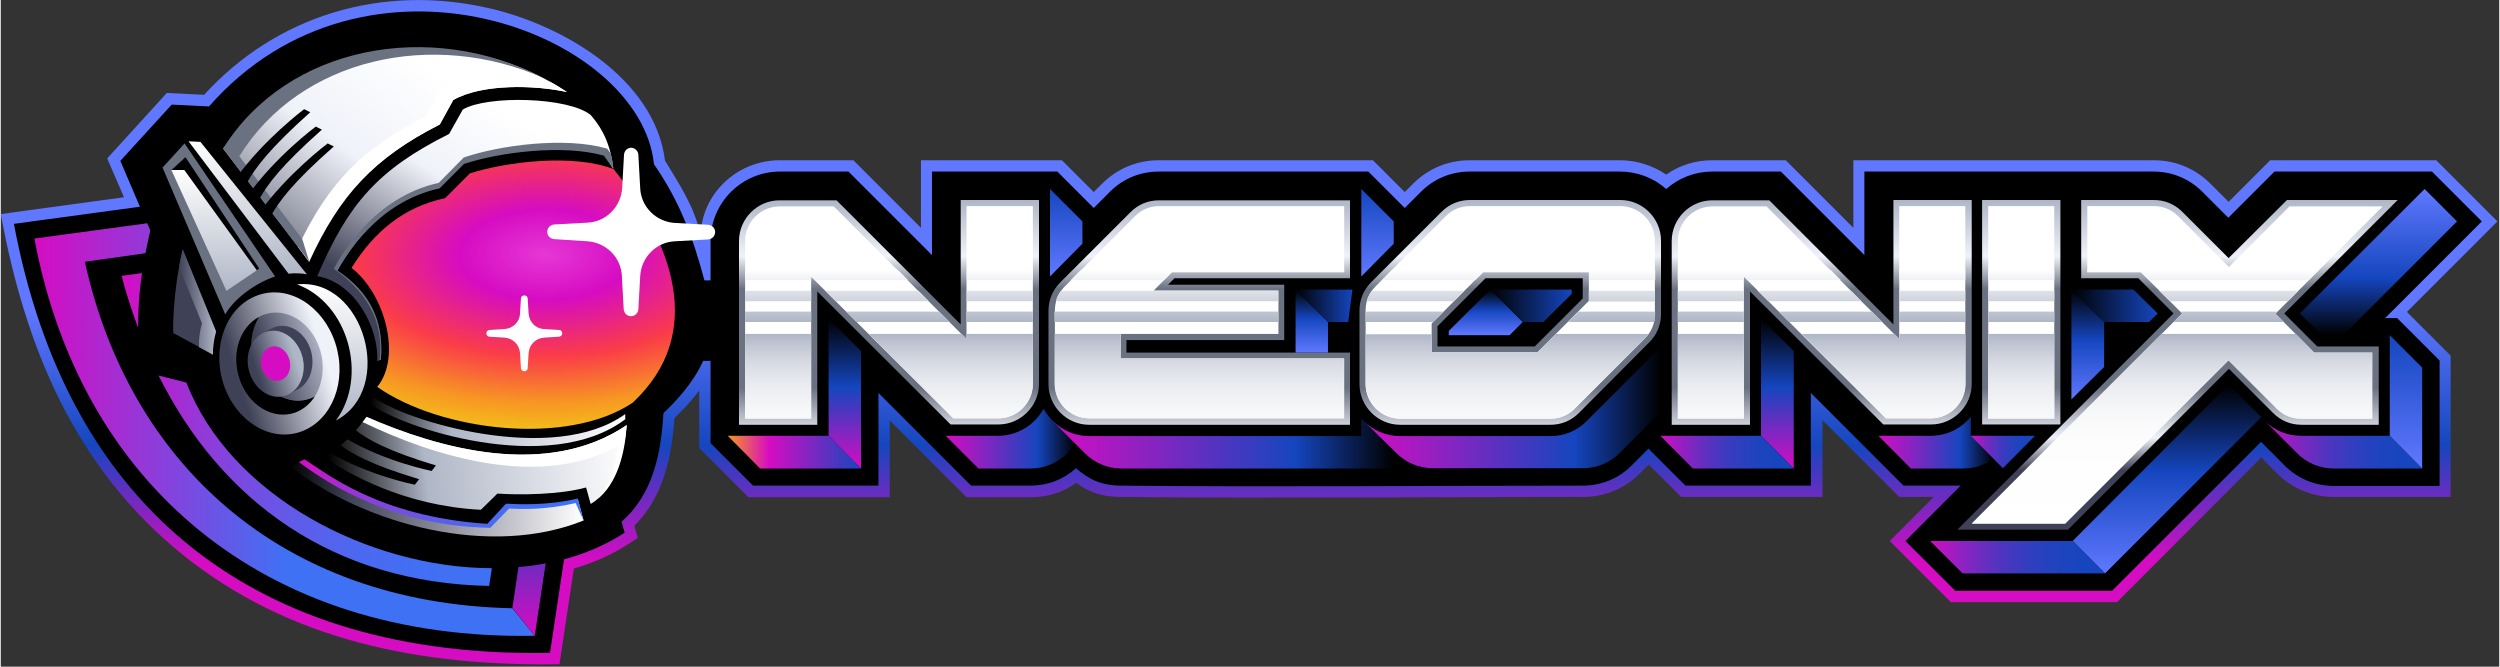 <svg:svg xmlns:svg="http://www.w3.org/2000/svg" fill="none" height="216" viewBox="0 0 817 218" width="810"><svg:rect x="0" y="0" width="817" height="218" fill="#333333" stroke="none"/><desc>schwesterseiten.com - Deutschlands f&#252;hrender Index f&#252;r Casino-Schwesterseite</desc><title>Neonix Casino auf https://schwesterseiten.com/neonixcasino-com/</title><svg:g clip-path="url(#clip0_2108_1497)"><svg:path clip-rule="evenodd" d="M351.7 157.9C347.3 161 342.3 162.6 336.8 162.6H315.8L290.7 137.5V162.6H244.5L228.4 146.5V127.7C224.9 132.3 222.4 134.6 220.3 136.7C219.4 149.7 216.6 162.5 207.2 171.9L208.3 175.9L206 177.4C200.3 181.2 194 184 187.4 185.9L182.7 217.2C138 217.9 94.6 209.9 59 181C24 152.5 8 113.3 0 70L40.3 64.5L34.8 51.8L54.3 30.4L66.5 31C90.4 4.8 124.9 -5.2 159.3 2.6C183.4 8 213.8 25.5 217.2 52.5C221.1 59.1 227 67.5 228.9 77.2C228.9 64.1 240.2 52.4 254.8 52.4H278.8L300.9 74.5V52.4H347L357.4 62.8L360.1 60.1C365.1 55.1 371.6 52.4 378.7 52.4H448.7L459.1 62.8L461.8 60.1C466.8 55.1 473.3 52.4 480.4 52.4C496.8 52.4 513.1 52.4 529.5 52.4C534.9 52.4 540.2 54.1 544.6 57.1C549 54 554.2 52.4 559.7 52.4H583.7L605.8 74.5V52.4H704C711.1 52.4 717.6 55.1 722.6 60.1L728.5 66L742.1 52.4H796.4L816.4 72.4L786.8 102L801.1 116.3V162.5C788.4 162.5 775.6 162.5 762.9 162.5C755.9 162.5 749.2 159.7 744.2 154.7C742.5 153 740.8 151.3 739.2 149.6L692 196.9H637.7L617.7 176.9L632.1 162.5H620.8L595.7 137.4V162.5H549.5L538.9 151.9L536 154.8C531 159.8 524.5 162.5 517.4 162.5C467 162.5 416.6 163 366.2 162.5C360.3 162.5 355.9 161 351.7 157.9Z" fill="url(#paint0_linear_2108_1497)" fill-rule="evenodd"/><svg:path clip-rule="evenodd" d="M213.6 53.7C222 65.9 226.2 77.1 230.1 91.7H232.1V78.8C232.1 66.3 242.3 56.1 254.8 56.1H277.2L304.5 83.4V56.1H345.5L357.4 68L362.7 62.7C367 58.4 372.6 56.1 378.7 56.1H447.2L459.1 68L464.4 62.7C468.7 58.4 474.3 56.1 480.4 56.1C496.8 56.1 513.1 56.1 529.5 56.1C535.2 56.1 540.5 58.2 544.6 61.8C548.7 58.2 554 56.1 559.7 56.1H582.1L609.4 83.4V56.1H703.9C710 56.1 715.6 58.4 719.9 62.7L728.4 71.2L743.5 56.1H795L811.3 72.4L779.7 104H783.6L797.5 117.9V158.9C786 158.9 774.5 158.9 762.9 158.9C756.8 158.9 751.1 156.5 746.8 152.2C744.3 149.6 741.7 147.1 739.1 144.5L690.4 193.2H639.1L622.8 176.9L640.9 158.8H622.2L591.9 128.5V158.8H550.9L538.8 146.7L533.3 152.2C529 156.5 523.4 158.8 517.3 158.8C466.6 158.8 417.4 159.3 366.1 158.8C359.6 158.7 355.6 156.6 351.6 153.1C347.6 156.7 342.5 158.8 336.7 158.8H317.3L287 128.5V158.8H246L232.1 144.9V118H229.7C226.4 125.3 220.6 131.4 216.7 135.1C215.9 148.1 213.4 161.5 203 170.6L204 174.2C198 178.1 191.3 181 184.2 182.9L179.6 213.5C84.2 215.2 21.9 167.3 4.3 73.2L45.5 67.6L39.1 52.6L55.9 34.2L68.1 34.8C119.4 -23.6 209.2 10.6 213.6 53.7Z" fill="black" fill-rule="evenodd"/><svg:path clip-rule="evenodd" d="M160.6 185.8L159.7 191.6C108.8 190.6 72.2 164.1 51.6 122.8L60.7 125.1C75 162.1 120.3 185.7 160.6 185.8ZM44.9 107.2C42.9 101.7 41 96 39.5 90.2L46.2 89.3C45.3 95.2 44.9 100.7 44.9 107.2Z" fill="url(#paint1_linear_2108_1497)" fill-rule="evenodd"/><svg:path clip-rule="evenodd" d="M174.6 207.9C85.6 209.5 25.9 157.9 11 78L47.9 73L48.9 75.3C48.3 78 47.8 80.4 47.3 82.8L27.5 85.6C41.9 151 91.1 197.3 167.3 198.9L174.6 207.9Z" fill="url(#paint2_linear_2108_1497)" fill-rule="evenodd"/><svg:path clip-rule="evenodd" d="M178.2 184.2L174.6 207.9L167.3 198.8L169.3 185.4C172.3 185.2 175.3 184.8 178.2 184.2Z" fill="url(#paint3_linear_2108_1497)" fill-rule="evenodd"/><svg:path clip-rule="evenodd" d="M791.8 153.2C782.2 153.2 772.5 153.2 762.9 153.2C758.2 153.2 753.9 151.3 750.8 148.1L740.6 137.9C743.8 140.9 747.8 142.5 752.3 142.5H781.2L791.8 153.2Z" fill="url(#paint4_linear_2108_1497)" fill-rule="evenodd"/><svg:path clip-rule="evenodd" d="M351.3 145C348.3 149.9 342.9 153.2 336.8 153.2H319.7L309 142.5H326.1C332.5 142.5 338.1 138.9 341 133.7C343.2 137.6 346.9 140.6 351.3 141.8V145Z" fill="url(#paint5_linear_2108_1497)" fill-rule="evenodd"/><svg:path clip-rule="evenodd" d="M343.9 137.6C347 140.7 351.2 142.6 355.9 142.6H444.9V136.8C447.6 139.8 451.3 141.9 455.5 142.4V153.2C448.8 153.2 373.2 153.2 366.5 153.2C361.8 153.2 357.5 151.3 354.4 148.1L343.9 137.6Z" fill="url(#paint6_linear_2108_1497)" fill-rule="evenodd"/><svg:path clip-rule="evenodd" d="M651.6 150C648.8 152 645.4 153.2 641.7 153.2H624.6L614 142.5H631.1C636.4 142.5 641.1 140.1 644.2 136.3V142.5H651.6V150Z" fill="url(#paint7_linear_2108_1497)" fill-rule="evenodd"/><svg:path clip-rule="evenodd" d="M445.3 137.3C448.4 140.6 452.8 142.6 457.6 142.6C474 142.6 490.3 142.6 506.7 142.6C511.3 142.6 515.5 140.9 518.7 137.6L541.6 114.7C542 114.3 542.4 113.9 542.7 113.5V134.8L529.4 148.1C526.1 151.4 522 153.1 517.4 153.1C501 153.1 484.7 153.1 468.3 153.1C463.6 153.1 459.3 151.2 456.2 148L445.3 137.3Z" fill="url(#paint8_linear_2108_1497)" fill-rule="evenodd"/><svg:path clip-rule="evenodd" d="M119.6 136.3C143 146.6 178.6 156.7 204.7 139C203.7 148.3 201.4 159.7 192.9 164.8L191.4 159.4C182.8 161.8 169.6 161.9 162.4 161.4C160.6 163.2 158.8 164.9 157 166.7C131.6 165.4 113.6 154.8 105.4 149.4C110.5 146.6 114.5 143.4 119.6 136.3Z" fill="url(#paint9_linear_2108_1497)" fill-rule="evenodd"/><svg:path clip-rule="evenodd" d="M94.4 152.4C95.4 151.9 97.9 151 98.8 150.5C107 155.3 123 169.2 159.2 171.6L165.4 165C169.5 165.2 178.6 165.7 188.7 163.3L190.6 170.2C160.4 182.4 119.5 171.9 94.4 152.4Z" fill="url(#paint10_linear_2108_1497)" fill-rule="evenodd"/><svg:path clip-rule="evenodd" d="M56.4 108.9C56.4 108.9 55.9 97.1 59.5 81.5L70.4 108.3C69.6 111.2 69.3 113.7 69.4 115.9L56.4 108.9ZM72.7 48.6C97 14.6 147.4 5.2 185.2 30.1C174.8 27.8 157.5 27.3 148 32.7L143.6 40.7C122 51.7 110.9 63.7 100.9 85.6L72.7 48.6Z" fill="url(#paint11_linear_2108_1497)" fill-rule="evenodd"/><svg:path clip-rule="evenodd" d="M73.4 102.8L52.9 54.8L60.1 46.9L89.7 90.4C83.2 92.6 76.4 97.6 73.4 102.8Z" fill="#6A7181" fill-rule="evenodd"/><svg:path clip-rule="evenodd" d="M61.4 46.2L65.3 46.4L100.1 89.7C98.1 89.3 96.1 89.3 94.1 89.5L61.4 46.2Z" fill="url(#paint12_linear_2108_1497)" fill-rule="evenodd"/><svg:path clip-rule="evenodd" d="M83.9 96.6C94 92.9 105.4 99.9 109.4 112.2C113.4 124.5 108.4 137.4 98.3 141.1C88.2 144.8 76.8 137.8 72.8 125.5C68.9 113.2 73.8 100.3 83.9 96.6Z" fill="url(#paint13_linear_2108_1497)" fill-rule="evenodd"/><svg:path clip-rule="evenodd" d="M204.2 135.4C204.2 136 204.2 136.6 204.2 137.1C179.4 155.9 130.6 139.8 120.8 132C121.2 131.4 121.5 130.6 121.8 129.8C131.8 137.6 180.7 152.4 204.2 135.4Z" fill="url(#paint14_linear_2108_1497)" fill-rule="evenodd"/><svg:path clip-rule="evenodd" d="M192.9 37.6C185.6 31.7 159.1 31.1 151.1 35.8L146.6 43.8C123.4 55.4 113.6 66.6 103.5 90.3C115.9 92.4 123.7 107.3 123.1 118.1L124.3 117.6C125.4 104.2 120.1 95.2 110.1 88.5C112.6 84.1 122.9 65.6 143.5 61.2L151.4 53.3C162.9 49.5 183.9 46.8 197.3 50.6C198.3 52 199.3 53.8 200.3 55.2C199.2 44.9 194.9 40 192.9 37.6Z" fill="url(#paint15_linear_2108_1497)" fill-rule="evenodd"/><svg:path clip-rule="evenodd" d="M96.9 93C118.7 90.6 129.2 127.2 109.6 137.5C120.2 123.2 113.7 99.2 96.9 93Z" fill="url(#paint16_linear_2108_1497)" fill-rule="evenodd"/><svg:path clip-rule="evenodd" d="M123.9 117.8L124.3 117.6C125.4 104.2 120.1 95.2 110.1 88.5C112.6 84.1 122.8 66.1 143.5 61.6L151.5 53.6C163 49.8 183.8 47.1 197.2 50.9C198.2 52.3 199.3 53.7 200.3 55.1C200.2 53.4 199.9 51.7 199.4 50.1L198.3 48.6C184.5 44.6 163.1 47.5 151.4 51.5L143.2 59.8C122 64.5 111.4 83.3 108.9 87.9C119.1 95.1 125.4 104.3 123.9 117.8Z" fill="#6A7181" fill-rule="evenodd"/><svg:path clip-rule="evenodd" d="M102.7 129.6C102.2 129.9 101.7 130.1 101.2 130.3C93.9 132.9 85.7 127.9 82.9 119.1C81.1 113.5 81.8 107.7 84.5 103.6C85 103.3 85.5 103.1 86 102.9C93.3 100.3 101.5 105.3 104.3 114.1C106.1 119.7 105.3 125.5 102.7 129.6Z" fill="url(#paint17_linear_2108_1497)" fill-rule="evenodd"/><svg:path clip-rule="evenodd" d="M102.7 129.6C101.2 132 99 133.9 96.3 134.9C89 137.5 80.8 132.5 78 123.7C75.3 115.5 78.2 106.9 84.5 103.6C81.9 107.8 81.1 113.5 82.9 119.1C85.8 127.9 94 133 101.2 130.3C101.7 130.1 102.2 129.9 102.7 129.6Z" fill="black" fill-rule="evenodd"/><svg:path clip-rule="evenodd" d="M89.4 107C94.1 105.3 99.4 108.5 101.3 114.3C102.8 118.9 101.7 125 97 127.4L94.5 128.8C98.3 126.6 100 121.1 98.4 116C96.5 110.3 91.2 107 86.5 108.7C86.2 108.8 86 108.9 85.7 109C86.9 108.3 88.2 107.4 89.4 107Z" fill="#3F4156" fill-rule="evenodd"/><svg:path clip-rule="evenodd" d="M86.5 108.6C91.2 106.9 96.5 110.1 98.4 115.9C100.3 121.6 97.9 127.6 93.3 129.3C88.6 131 83.3 127.8 81.4 122C79.5 116.3 81.8 110.3 86.5 108.6Z" fill="url(#paint18_linear_2108_1497)" fill-rule="evenodd"/><svg:path clip-rule="evenodd" d="M383.8 91L381.7 93.1H419.7V111.2H368.1V115.3H441.2V138.9H355.9C348.6 138.9 342.6 132.9 342.6 125.6V101.7C342.6 98.1 343.9 94.9 346.5 92.3L369.4 69.4C372 66.8 375.2 65.5 378.8 65.5H441.2V91C422 91 402.9 91 383.8 91ZM444.3 101.6C444.3 98 445.6 94.8 448.2 92.2L471.1 69.3C473.7 66.7 476.9 65.4 480.5 65.4C496.9 65.4 513.2 65.4 529.6 65.4C536.9 65.4 542.9 71.4 542.9 78.7V102.6C542.9 106.2 541.6 109.4 539 112L516.1 135C513.5 137.6 510.3 138.9 506.7 138.9C490.3 138.9 474 138.9 457.6 138.9C450.3 138.9 444.3 132.9 444.3 125.6C444.3 117.6 444.3 109.6 444.3 101.6ZM572 95.3V138.9H546.4V78.8C546.4 71.5 552.4 65.5 559.7 65.5H578.3L618.9 106.1V65.4H644.5V125.5C644.5 132.8 638.5 138.8 631.2 138.8H615.6L572 95.3ZM267 95.3V138.9H241.4V78.8C241.4 71.5 247.4 65.5 254.7 65.5H273.3L313.9 106.1V65.4H339.5V125.5C339.5 132.8 333.5 138.8 326.2 138.8H310.6L267 95.3ZM673.5 65.4V138.8H647.9V65.4H673.5ZM728.5 84.4L713.4 69.3C710.8 66.7 707.6 65.4 704 65.4H680.3V91H699L710.5 102.5L639.8 173.2H676L728.6 120.6L743 135C745.6 137.6 748.8 138.9 752.4 138.9H777.6V113.3H757.5L746.7 102.5L783.8 65.4H747.6L728.5 84.4ZM517.3 91H485.5L469.8 106.7V113.3H501.6L517.3 97.6V91Z" fill="url(#paint19_linear_2108_1497)" fill-rule="evenodd"/><svg:path clip-rule="evenodd" d="M383 89L377 95H417.8V109.2H366.2V117.2C390.6 117.2 414.9 117.2 439.3 117.2V136.8C411.5 136.8 383.8 136.8 356 136.8C349.8 136.8 344.7 131.7 344.7 125.5V101.6C344.7 98.5 345.8 95.8 348 93.6L370.9 70.7C373.1 68.5 375.8 67.4 378.9 67.4C399.1 67.4 419.2 67.4 439.3 67.4V89C420.5 89 401.7 89 383 89ZM519.3 89H484.7L467.9 105.8V115.2H502.5L519.3 98.4V89ZM446.3 101.6C446.3 98.5 447.4 95.8 449.6 93.6L472.5 70.7C474.7 68.5 477.4 67.4 480.5 67.4C496.9 67.4 513.2 67.4 529.6 67.4C535.8 67.4 540.9 72.5 540.9 78.7V97V102.7C540.9 105.8 539.8 108.5 537.6 110.7L514.7 133.6C512.5 135.8 509.8 136.9 506.7 136.9C490.3 136.9 474 136.9 457.6 136.9C451.4 136.9 446.3 131.8 446.3 125.6C446.3 117.6 446.3 109.6 446.3 101.6ZM642.4 67.4V125.5C642.4 131.7 637.3 136.8 631.1 136.8H616.4L570 90.5V136.9H548.4V78.8C548.4 72.6 553.5 67.5 559.7 67.5C565.6 67.5 571.5 67.5 577.4 67.5L620.8 110.9V67.4H642.4ZM337.5 67.4V125.5C337.5 131.7 332.4 136.8 326.2 136.8H311.5L265 90.5V136.9H243.4V78.8C243.4 72.6 248.5 67.5 254.7 67.5C260.6 67.5 266.5 67.5 272.4 67.5L315.8 110.9V67.4H337.5ZM671.5 67.4V136.9H649.9V67.4H671.5ZM682.3 67.4V89H699.8L713.3 102.5L644.6 171.2H675.1L728.5 117.8L744.3 133.6C746.5 135.8 749.2 136.9 752.3 136.9H775.5V115.3H756.5L743.8 102.6L778.9 67.5H748.4L728.6 87.3L712 70.7C709.8 68.5 707.1 67.4 704 67.4H682.3Z" fill="white" fill-rule="evenodd"/><svg:path clip-rule="evenodd" d="M383 89L380.4 91.6H349.9L353.3 88.2H439.3V89C420.5 89 401.7 89 383 89ZM376.9 95.1H417.7V98.5H345C345.3 97.3 345.9 96.1 346.7 95.1H376.9ZM417.7 101.9V105.3H344.5V101.9H417.7ZM243.4 88.2H293.3L296.7 91.6H266.2L265 90.4V91.6H243.4V88.2ZM315.9 88.2H337.5V91.6H315.9V88.2ZM455 88.2H541V91.6H519.4V89H484.8L482.2 91.6H451.7L455 88.2ZM548.4 88.2H598.3L601.7 91.6H571.2L570 90.4V91.6H548.4V88.2ZM620.8 88.2H642.4V91.6H620.8V88.2ZM649.9 88.2H671.5V91.6H649.9V88.2ZM682.3 88.2H758.1L754.7 91.6H702.4L699.8 89H682.3V88.2ZM243.4 101.9H265V105.3H243.4V101.9ZM276.4 101.9H306.9L310.3 105.3H279.8L276.4 101.9ZM315.9 101.9H337.5V105.3H315.9V101.9ZM446.3 101.9H471.9L468.5 105.3H446.3V101.9ZM515.9 101.9H541V102.7C541 103.6 540.9 104.5 540.7 105.3H512.5L515.9 101.9ZM548.4 101.9H570V105.3H548.4V101.9ZM581.4 101.9H611.9L615.3 105.3H584.8L581.4 101.9ZM620.8 101.9H642.4V105.3H620.8V101.9ZM649.9 101.9H671.5V105.3H649.9V101.9ZM712.6 101.9H744.4L743.8 102.5L746.6 105.3H710.5L713.3 102.5L712.6 101.9ZM243.4 95.1H265V98.5H243.4V95.1ZM269.6 95.1H300.1L303.5 98.5H273L269.6 95.1ZM315.9 95.1H337.5V98.5H315.9V95.1ZM448.3 95.1H478.6L475.2 98.5H446.6C447 97.3 447.6 96.1 448.3 95.1ZM519.3 95.1H540.9V97.1V98.6H519.2L519.3 98.5V95.1ZM548.4 95.1H570V98.5H548.4V95.1ZM574.5 95.1H605L608.4 98.5H578L574.5 95.1ZM620.8 95.1H642.4V98.5H620.8V95.1ZM649.9 95.1H671.5V98.5H649.9V95.1ZM705.8 95.1H751.3L747.9 98.5H709.3L705.8 95.1Z" fill="url(#paint20_linear_2108_1497)" fill-rule="evenodd"/><svg:path clip-rule="evenodd" d="M366.1 109.2V117.2C390.5 117.2 414.8 117.2 439.2 117.2V136.8C411.4 136.8 383.7 136.8 355.9 136.8C349.7 136.8 344.6 131.7 344.6 125.5V109.2H366.1ZM265 109.2V136.8H243.4V109.2H265ZM314.3 109.2L315.9 110.8V109.2H337.5V125.5C337.5 131.7 332.4 136.8 326.2 136.8H311.5L283.9 109.2H314.3ZM467.9 109.2V115.2H502.5L508.5 109.2H538.8C538.4 109.7 538 110.2 537.6 110.7L514.7 133.6C512.5 135.8 509.8 136.9 506.7 136.9C490.3 136.9 474 136.9 457.6 136.9C451.4 136.9 446.3 131.8 446.3 125.6V109.3H467.9V109.2ZM570 109.2V136.8H548.4V109.2H570ZM619.3 109.2L620.9 110.8V109.2H642.5V125.5C642.5 131.7 637.4 136.8 631.2 136.8H616.5L588.9 109.2H619.3ZM671.5 109.2V136.8H649.9V109.2H671.5ZM750.5 109.2H706.5L644.5 171.2H675L728.4 117.8L744.2 133.6C746.4 135.8 749.1 136.9 752.2 136.9H775.4V115.3H756.4L750.5 109.2Z" fill="url(#paint21_linear_2108_1497)" fill-rule="evenodd"/><svg:path clip-rule="evenodd" d="M88.1 113.5C90.6 112.6 93.3 114.3 94.3 117.3C95.3 120.3 94.1 123.4 91.6 124.3C89.1 125.2 86.4 123.5 85.4 120.5C84.4 117.6 85.6 114.4 88.1 113.5Z" fill="#D60CC2" fill-rule="evenodd"/><svg:path clip-rule="evenodd" d="M55.8 55.6L60.4 51.4L84.5 87.8L83.7 88.4L60 55.6H55.8Z" fill="black" fill-rule="evenodd"/><svg:path clip-rule="evenodd" d="M190.5 170.1L188 164.5C178 166.8 170.3 166.5 166.2 166.3L160.1 172.6C128.9 172.1 107.3 158.5 97.5 151.1C98 150.9 99 150.4 99.3 150.2C105.7 154.1 123 168.9 159.1 171.3L165.2 164.7C169.3 164.9 178.7 165.4 188.7 163L190.5 170.1Z" fill="url(#paint22_linear_2108_1497)" fill-rule="evenodd"/><svg:path clip-rule="evenodd" d="M119.6 136.3C143 146.6 178.6 156.7 204.7 139C204.1 147.7 201.9 158.3 194.4 163.7C199.2 159.9 201 151.9 201.8 145.8C176.5 160 141.9 149.4 118.3 138C118.7 137.6 119.1 137 119.6 136.3Z" fill="white" fill-rule="evenodd"/><svg:path clip-rule="evenodd" d="M237.7 142.5L248.3 153.2H281.3L270.7 142.5H237.7Z" fill="url(#paint23_linear_2108_1497)" fill-rule="evenodd"/><svg:path clip-rule="evenodd" d="M270.7 104.2L281.3 114.8V153.2L270.7 142.5V104.2Z" fill="url(#paint24_linear_2108_1497)" fill-rule="evenodd"/><svg:path clip-rule="evenodd" d="M781.2 109.6L791.8 120.2V153.2L781.2 142.5V109.6Z" fill="url(#paint25_linear_2108_1497)" fill-rule="evenodd"/><svg:path clip-rule="evenodd" d="M728.5 125.8L739.2 136.4L688.1 187.5L677.5 176.9L728.5 125.8Z" fill="url(#paint26_linear_2108_1497)" fill-rule="evenodd"/><svg:path clip-rule="evenodd" d="M792.6 61.8L803.2 72.4L766 109.6H758.9L751.8 102.5L792.6 61.8Z" fill="url(#paint27_linear_2108_1497)" fill-rule="evenodd"/><svg:path clip-rule="evenodd" d="M677.1 94.7L687.8 105.3V120L677.1 130.6V94.7Z" fill="url(#paint28_linear_2108_1497)" fill-rule="evenodd"/><svg:path clip-rule="evenodd" d="M677.1 94.7H697.4L705.3 102.5L702.5 105.3H687.8L677.1 94.7Z" fill="url(#paint29_linear_2108_1497)" fill-rule="evenodd"/><svg:path clip-rule="evenodd" d="M575.6 104.2L586.3 114.8V153.2L575.6 142.5V104.2Z" fill="url(#paint30_linear_2108_1497)" fill-rule="evenodd"/><svg:path clip-rule="evenodd" d="M542.7 142.5H575.6L586.3 153.2H553.3L542.7 142.5Z" fill="url(#paint31_linear_2108_1497)" fill-rule="evenodd"/><svg:path clip-rule="evenodd" d="M497.7 105.3L487.1 94.7L473.5 108.2V109.6H493.4L497.7 105.3Z" fill="url(#paint32_linear_2108_1497)" fill-rule="evenodd"/><svg:path clip-rule="evenodd" d="M487.1 94.7H513.7V96.1L504.4 105.3H497.7L487.1 94.7Z" fill="url(#paint33_linear_2108_1497)" fill-rule="evenodd"/><svg:path clip-rule="evenodd" d="M444.9 61.8L455.5 72.4V79.7L444.9 90.4V61.8Z" fill="url(#paint34_linear_2108_1497)" fill-rule="evenodd"/><svg:path clip-rule="evenodd" d="M343.1 61.8L353.7 72.4V79.7L343.1 90.4V61.8Z" fill="url(#paint35_linear_2108_1497)" fill-rule="evenodd"/><svg:path clip-rule="evenodd" d="M423.4 94.7L434 105.3V115.3H423.4V94.7Z" fill="url(#paint36_linear_2108_1497)" fill-rule="evenodd"/><svg:path clip-rule="evenodd" d="M630.9 176.9H677.5L688.1 187.5H641.5L630.9 176.9Z" fill="url(#paint37_linear_2108_1497)" fill-rule="evenodd"/><svg:path clip-rule="evenodd" d="M644.2 142.5H665.2L654.7 153.1L644.2 142.5Z" fill="url(#paint38_linear_2108_1497)" fill-rule="evenodd"/><svg:path clip-rule="evenodd" d="M55.8 55.6L73.8 95.1L83.7 88.4L60 55.6H55.8Z" fill="url(#paint39_linear_2108_1497)" fill-rule="evenodd"/><svg:path clip-rule="evenodd" d="M179 26.4C181.1 27.5 183.1 28.8 185.1 30.1C174.7 27.8 157.4 27.3 147.9 32.7L143.5 40.7C121.9 51.7 110.8 63.7 100.8 85.6L97.2 80.8C106.9 60.2 118 48.6 138.9 38L143.3 30C152.8 24.5 170.1 25.1 180.5 27.4C180 27.1 179.5 26.7 179 26.4Z" fill="white" fill-rule="evenodd"/><svg:path clip-rule="evenodd" d="M64.8 113.5C64.7 110.8 65.1 108.3 65.8 105.7L58.3 87.3C58.6 85.5 59 83.5 59.5 81.6L70.4 108.4C69.6 111.3 69.3 113.8 69.4 116L64.8 113.5Z" fill="url(#paint40_linear_2108_1497)" fill-rule="evenodd"/><svg:path clip-rule="evenodd" d="M72.7 48.6C93.7 14.8 140.6 6.3 177.5 25.5C141.5 9.6 98 18.8 78 51.1L98.6 78.2L100.9 85.6L72.7 48.6Z" fill="#6A7181" fill-rule="evenodd"/><svg:path clip-rule="evenodd" d="M110.3 145C114.4 148.2 120.8 151.9 136.8 156.7L135.4 158.5C135.4 158.5 120.2 155.5 107.4 147.9C107.4 147.9 109.6 145.7 110.3 145ZM115.8 140.5C115.2 141.3 112.9 143.4 112.9 143.4C125.7 151 140.9 154 140.9 154L142.3 152.2C126.3 147.4 119.9 143.7 115.8 140.5Z" fill="black" fill-rule="evenodd"/><svg:path clip-rule="evenodd" d="M88.3 70.7C90.9 65.9 95.6 59.6 108.9 47.9L106.9 46.9C106.9 46.9 93.8 56.7 84.6 69.5C84.5 69.5 87.4 70.4 88.3 70.7ZM80.6 59.6C79.7 59.2 76.9 58.3 76.9 58.3C86.1 45.5 99.2 35.7 99.2 35.7L101.2 36.7C88 48.5 83.3 54.8 80.6 59.6ZM84.5 65.2C83.6 64.8 80.8 63.9 80.8 63.9C89.9 51.1 103 41.4 103 41.4L105 42.4C91.8 54.1 87.1 60.4 84.5 65.2Z" fill="black" fill-rule="evenodd"/><svg:path clip-rule="evenodd" d="M423.4 94.7H442L440.6 105.3H434L423.4 94.7Z" fill="url(#paint41_linear_2108_1497)" fill-rule="evenodd"/><svg:path clip-rule="evenodd" d="M206.6 131.7C185.3 146 143.7 141 123.1 126.5C131.1 116.9 125.8 96.2 114.7 87.6C122 75.9 131.6 67.7 145.3 64.8L153.4 56.7C164.9 53 186.9 50.1 200.4 55.3C219.3 78.8 231.1 108.9 206.6 131.7Z" fill="url(#paint42_radial_2108_1497)" fill-rule="evenodd"/><svg:path clip-rule="evenodd" d="M208.5 50.7L209.1 61.6C209.4 67.7 214.3 72.5 220.4 72.9L231.3 73.5C232.6 73.6 233.6 74.6 233.6 75.9C233.6 77.2 232.6 78.2 231.3 78.3L220.4 78.9C214.3 79.2 209.5 84.1 209.1 90.2L208.5 101.1C208.4 102.4 207.4 103.4 206.1 103.4C204.8 103.4 203.8 102.4 203.7 101.1L203.1 90.2C202.8 84.1 197.9 79.3 191.8 78.9L181 78.2C179.7 78.1 178.7 77.1 178.7 75.8C178.7 74.5 179.7 73.5 181 73.4L191.9 72.8C198 72.5 202.8 67.6 203.2 61.5L203.8 50.6C203.9 49.3 204.9 48.3 206.2 48.3C207.4 48.4 208.5 49.4 208.5 50.7Z" fill="white" fill-rule="evenodd"/><svg:path clip-rule="evenodd" d="M172.3 97.6L172.6 102.5C172.8 105.3 174.9 107.5 177.7 107.6L182.6 107.9C183.2 107.9 183.6 108.4 183.6 109C183.6 109.6 183.2 110 182.6 110.1L177.7 110.4C174.9 110.6 172.8 112.7 172.6 115.5L172.3 120.4C172.3 121 171.8 121.4 171.2 121.4C170.6 121.4 170.2 121 170.1 120.4L169.8 115.5C169.6 112.7 167.5 110.6 164.7 110.4L159.8 110.1C159.2 110.1 158.8 109.6 158.8 109C158.8 108.4 159.2 108 159.8 107.9L164.7 107.6C167.5 107.4 169.7 105.3 169.8 102.5L170.1 97.6C170.1 97 170.6 96.6 171.2 96.6C171.8 96.6 172.3 97 172.3 97.6Z" fill="white" fill-rule="evenodd"/></svg:g><svg:defs><svg:linearGradient gradientUnits="userSpaceOnUse" id="paint0_linear_2108_1497" x1="408.227" x2="408.227" y1="100.963" y2="183.576"><svg:stop stop-color="#6078FF"/><svg:stop offset="0.54" stop-color="#1546BF"/><svg:stop offset="1" stop-color="#D60CC2"/></svg:linearGradient><svg:linearGradient gradientUnits="userSpaceOnUse" id="paint1_linear_2108_1497" x1="39.455" x2="160.629" y1="140.421" y2="140.421"><svg:stop stop-color="#D60CC2"/><svg:stop offset="0.085" stop-color="#B920CC"/><svg:stop offset="0.213" stop-color="#9438D8"/><svg:stop offset="0.348" stop-color="#754DE2"/><svg:stop offset="0.488" stop-color="#5D5DEA"/><svg:stop offset="0.636" stop-color="#4C68F0"/><svg:stop offset="0.798" stop-color="#426FF3"/><svg:stop offset="1" stop-color="#3F71F4"/></svg:linearGradient><svg:linearGradient gradientUnits="userSpaceOnUse" id="paint2_linear_2108_1497" x1="10.994" x2="198.088" y1="140.44" y2="140.44"><svg:stop stop-color="#D60CC2"/><svg:stop offset="0.44" stop-color="#3F71F4"/><svg:stop offset="1" stop-color="#3F71F4"/></svg:linearGradient><svg:linearGradient gradientUnits="userSpaceOnUse" id="paint3_linear_2108_1497" x1="172.724" x2="172.724" y1="124.822" y2="207.907"><svg:stop/><svg:stop offset="0.46" stop-color="#1546BF"/><svg:stop offset="1" stop-color="#D60CC2"/></svg:linearGradient><svg:linearGradient gradientUnits="userSpaceOnUse" id="paint4_linear_2108_1497" x1="739.998" x2="791.826" y1="145.536" y2="145.536"><svg:stop stop-color="#D60CC2"/><svg:stop offset="0.048" stop-color="#C112C2"/><svg:stop offset="0.166" stop-color="#9420C1"/><svg:stop offset="0.289" stop-color="#6D2CC0"/><svg:stop offset="0.416" stop-color="#4D35C0"/><svg:stop offset="0.546" stop-color="#343DBF"/><svg:stop offset="0.682" stop-color="#2342BF"/><svg:stop offset="0.828" stop-color="#1845BF"/><svg:stop offset="1" stop-color="#1546BF"/></svg:linearGradient><svg:linearGradient gradientUnits="userSpaceOnUse" id="paint5_linear_2108_1497" x1="309.03" x2="351.268" y1="143.462" y2="143.462"><svg:stop stop-color="#D60CC2"/><svg:stop offset="0.71" stop-color="#1546BF"/><svg:stop offset="1"/></svg:linearGradient><svg:linearGradient gradientUnits="userSpaceOnUse" id="paint6_linear_2108_1497" x1="343.86" x2="455.474" y1="144.968" y2="144.968"><svg:stop stop-color="#D60CC2"/><svg:stop offset="0.71" stop-color="#1546BF"/><svg:stop offset="1"/></svg:linearGradient><svg:linearGradient gradientUnits="userSpaceOnUse" id="paint7_linear_2108_1497" x1="614.003" x2="651.621" y1="144.754" y2="144.754"><svg:stop stop-color="#D60CC2"/><svg:stop offset="0.71" stop-color="#1546BF"/><svg:stop offset="1"/></svg:linearGradient><svg:linearGradient gradientUnits="userSpaceOnUse" id="paint8_linear_2108_1497" x1="445.295" x2="542.703" y1="133.334" y2="133.334"><svg:stop stop-color="#D60CC2"/><svg:stop offset="0.71" stop-color="#1546BF"/><svg:stop offset="1"/></svg:linearGradient><svg:linearGradient gradientUnits="userSpaceOnUse" id="paint9_linear_2108_1497" x1="107.62" x2="205.043" y1="155.426" y2="145.657"><svg:stop/><svg:stop offset="0.32" stop-color="#AFB6C6"/><svg:stop offset="1" stop-color="white"/></svg:linearGradient><svg:linearGradient gradientUnits="userSpaceOnUse" id="paint10_linear_2108_1497" x1="94.406" x2="190.549" y1="162.938" y2="162.938"><svg:stop/><svg:stop offset="0.2" stop-color="#3F4156"/><svg:stop offset="1" stop-color="white"/></svg:linearGradient><svg:linearGradient gradientUnits="userSpaceOnUse" id="paint11_linear_2108_1497" x1="85.491" x2="141.046" y1="99.458" y2="22.511"><svg:stop stop-color="#3F4156"/><svg:stop offset="0.6" stop-color="#EFF2F9"/><svg:stop offset="1" stop-color="white"/></svg:linearGradient><svg:linearGradient gradientUnits="userSpaceOnUse" id="paint12_linear_2108_1497" x1="83.072" x2="78.367" y1="91.364" y2="44.449"><svg:stop stop-color="#AFB6C6"/><svg:stop offset="1" stop-color="white"/></svg:linearGradient><svg:linearGradient gradientUnits="userSpaceOnUse" id="paint13_linear_2108_1497" x1="77.234" x2="105.023" y1="123.378" y2="114.372"><svg:stop stop-color="#3F4156"/><svg:stop offset="1" stop-color="#EFF2F9"/></svg:linearGradient><svg:linearGradient gradientUnits="userSpaceOnUse" id="paint14_linear_2108_1497" x1="120.721" x2="204.182" y1="137.913" y2="137.913"><svg:stop/><svg:stop offset="0.32" stop-color="#AFB6C6"/><svg:stop offset="1" stop-color="white"/></svg:linearGradient><svg:linearGradient gradientUnits="userSpaceOnUse" id="paint15_linear_2108_1497" x1="133.309" x2="170.832" y1="102.251" y2="40.066"><svg:stop stop-color="#3F4156"/><svg:stop offset="0.6" stop-color="#EFF2F9"/><svg:stop offset="1" stop-color="white"/></svg:linearGradient><svg:linearGradient gradientUnits="userSpaceOnUse" id="paint16_linear_2108_1497" x1="108.414" x2="108.414" y1="137.459" y2="92.855"><svg:stop stop-color="#AFB6C6"/><svg:stop offset="1" stop-color="white"/></svg:linearGradient><svg:linearGradient gradientUnits="userSpaceOnUse" id="paint17_linear_2108_1497" x1="86.239" x2="104.958" y1="118.953" y2="112.886"><svg:stop stop-color="#3F4156"/><svg:stop offset="1" stop-color="#AFB6C6"/></svg:linearGradient><svg:linearGradient gradientUnits="userSpaceOnUse" id="paint18_linear_2108_1497" x1="83.375" x2="96.303" y1="121.046" y2="116.856"><svg:stop stop-color="#3F4156"/><svg:stop offset="1" stop-color="#AFB6C6"/></svg:linearGradient><svg:linearGradient gradientUnits="userSpaceOnUse" id="paint19_linear_2108_1497" x1="512.563" x2="512.563" y1="173.209" y2="65.44"><svg:stop stop-color="#3F4156"/><svg:stop offset="0.18" stop-color="#3F4156"/><svg:stop offset="0.28" stop-color="#EFF2F9"/><svg:stop offset="0.43" stop-color="#6A7181"/><svg:stop offset="0.73" stop-color="#6A7181"/><svg:stop offset="0.83" stop-color="#EFF2F9"/><svg:stop offset="1" stop-color="#AFB6C6"/></svg:linearGradient><svg:linearGradient gradientUnits="userSpaceOnUse" id="paint20_linear_2108_1497" x1="500.757" x2="500.757" y1="88.231" y2="105.313"><svg:stop stop-color="white"/><svg:stop offset="1" stop-color="#AFB6C6"/></svg:linearGradient><svg:linearGradient gradientUnits="userSpaceOnUse" id="paint21_linear_2108_1497" x1="509.467" x2="509.467" y1="171.225" y2="109.237"><svg:stop stop-color="white"/><svg:stop offset="0.423" stop-color="#FDFDFE"/><svg:stop offset="0.603" stop-color="#F6F7F8"/><svg:stop offset="0.736" stop-color="#E9EBF0"/><svg:stop offset="0.847" stop-color="#D8DBE3"/><svg:stop offset="0.942" stop-color="#C1C6D3"/><svg:stop offset="1" stop-color="#AFB6C6"/></svg:linearGradient><svg:linearGradient gradientUnits="userSpaceOnUse" id="paint22_linear_2108_1497" x1="97.203" x2="190.548" y1="161.417" y2="161.417"><svg:stop stop-color="#D60CC2"/><svg:stop offset="0.085" stop-color="#B920CC"/><svg:stop offset="0.213" stop-color="#9438D8"/><svg:stop offset="0.348" stop-color="#754DE2"/><svg:stop offset="0.488" stop-color="#5D5DEA"/><svg:stop offset="0.636" stop-color="#4C68F0"/><svg:stop offset="0.798" stop-color="#426FF3"/><svg:stop offset="1" stop-color="#3F71F4"/></svg:linearGradient><svg:linearGradient gradientUnits="userSpaceOnUse" id="paint23_linear_2108_1497" x1="237.731" x2="281.287" y1="147.853" y2="147.853"><svg:stop stop-color="#F79623"/><svg:stop offset="0.31" stop-color="#D60CC2"/><svg:stop offset="1" stop-color="#1546BF"/></svg:linearGradient><svg:linearGradient gradientUnits="userSpaceOnUse" id="paint24_linear_2108_1497" x1="275.978" x2="275.978" y1="104.183" y2="153.162"><svg:stop/><svg:stop offset="0.46" stop-color="#1546BF"/><svg:stop offset="1" stop-color="#D60CC2"/></svg:linearGradient><svg:linearGradient gradientUnits="userSpaceOnUse" id="paint25_linear_2108_1497" x1="786.513" x2="786.513" y1="109.605" y2="153.162"><svg:stop stop-color="#1546BF"/><svg:stop offset="1" stop-color="#6078FF"/></svg:linearGradient><svg:linearGradient gradientUnits="userSpaceOnUse" id="paint26_linear_2108_1497" x1="708.315" x2="708.315" y1="125.816" y2="187.513"><svg:stop/><svg:stop offset="0.46" stop-color="#1546BF"/><svg:stop offset="1" stop-color="#6078FF"/></svg:linearGradient><svg:linearGradient gradientUnits="userSpaceOnUse" id="paint27_linear_2108_1497" x1="777.53" x2="777.53" y1="61.755" y2="109.605"><svg:stop stop-color="#6078FF"/><svg:stop offset="0.61" stop-color="#1546BF"/><svg:stop offset="1"/></svg:linearGradient><svg:linearGradient gradientUnits="userSpaceOnUse" id="paint28_linear_2108_1497" x1="682.451" x2="682.451" y1="94.694" y2="130.639"><svg:stop/><svg:stop offset="0.46" stop-color="#1546BF"/><svg:stop offset="1" stop-color="#6078FF"/></svg:linearGradient><svg:linearGradient gradientUnits="userSpaceOnUse" id="paint29_linear_2108_1497" x1="677.142" x2="705.255" y1="100.003" y2="100.003"><svg:stop/><svg:stop offset="1" stop-color="#1546BF"/></svg:linearGradient><svg:linearGradient gradientUnits="userSpaceOnUse" id="paint30_linear_2108_1497" x1="580.95" x2="580.95" y1="104.183" y2="153.162"><svg:stop/><svg:stop offset="0.46" stop-color="#1546BF"/><svg:stop offset="1" stop-color="#D60CC2"/></svg:linearGradient><svg:linearGradient gradientUnits="userSpaceOnUse" id="paint31_linear_2108_1497" x1="542.703" x2="586.26" y1="147.853" y2="147.853"><svg:stop stop-color="#D60CC2"/><svg:stop offset="0.048" stop-color="#C112C2"/><svg:stop offset="0.166" stop-color="#9420C1"/><svg:stop offset="0.289" stop-color="#6D2CC0"/><svg:stop offset="0.416" stop-color="#4D35C0"/><svg:stop offset="0.546" stop-color="#343DBF"/><svg:stop offset="0.682" stop-color="#2342BF"/><svg:stop offset="0.828" stop-color="#1845BF"/><svg:stop offset="1" stop-color="#1546BF"/></svg:linearGradient><svg:linearGradient gradientUnits="userSpaceOnUse" id="paint32_linear_2108_1497" x1="485.613" x2="485.613" y1="94.694" y2="109.605"><svg:stop/><svg:stop offset="0.46" stop-color="#1546BF"/><svg:stop offset="1" stop-color="#6078FF"/></svg:linearGradient><svg:linearGradient gradientUnits="userSpaceOnUse" id="paint33_linear_2108_1497" x1="487.067" x2="513.652" y1="100.003" y2="100.003"><svg:stop/><svg:stop offset="1" stop-color="#1546BF"/></svg:linearGradient><svg:linearGradient gradientUnits="userSpaceOnUse" id="paint34_linear_2108_1497" x1="450.165" x2="450.165" y1="61.756" y2="90.37"><svg:stop stop-color="#1546BF"/><svg:stop offset="1" stop-color="#6078FF"/></svg:linearGradient><svg:linearGradient gradientUnits="userSpaceOnUse" id="paint35_linear_2108_1497" x1="348.428" x2="348.428" y1="61.755" y2="90.37"><svg:stop stop-color="#1546BF"/><svg:stop offset="1" stop-color="#6078FF"/></svg:linearGradient><svg:linearGradient gradientUnits="userSpaceOnUse" id="paint36_linear_2108_1497" x1="428.724" x2="428.724" y1="94.694" y2="115.275"><svg:stop/><svg:stop offset="0.46" stop-color="#1546BF"/><svg:stop offset="1" stop-color="#6078FF"/></svg:linearGradient><svg:linearGradient gradientUnits="userSpaceOnUse" id="paint37_linear_2108_1497" x1="630.887" x2="688.085" y1="182.203" y2="182.203"><svg:stop stop-color="#D60CC2"/><svg:stop offset="0.048" stop-color="#C112C2"/><svg:stop offset="0.166" stop-color="#9420C1"/><svg:stop offset="0.289" stop-color="#6D2CC0"/><svg:stop offset="0.416" stop-color="#4D35C0"/><svg:stop offset="0.546" stop-color="#343DBF"/><svg:stop offset="0.682" stop-color="#2342BF"/><svg:stop offset="0.828" stop-color="#1845BF"/><svg:stop offset="1" stop-color="#1546BF"/></svg:linearGradient><svg:linearGradient gradientUnits="userSpaceOnUse" id="paint38_linear_2108_1497" x1="644.204" x2="665.237" y1="147.802" y2="147.802"><svg:stop stop-color="#D60CC2"/><svg:stop offset="0.048" stop-color="#C112C2"/><svg:stop offset="0.166" stop-color="#9420C1"/><svg:stop offset="0.289" stop-color="#6D2CC0"/><svg:stop offset="0.416" stop-color="#4D35C0"/><svg:stop offset="0.546" stop-color="#343DBF"/><svg:stop offset="0.682" stop-color="#2342BF"/><svg:stop offset="0.828" stop-color="#1845BF"/><svg:stop offset="1" stop-color="#1546BF"/></svg:linearGradient><svg:linearGradient gradientUnits="userSpaceOnUse" id="paint39_linear_2108_1497" x1="69.777" x2="69.777" y1="95.096" y2="55.578"><svg:stop stop-color="#AFB6C6"/><svg:stop offset="1" stop-color="white"/></svg:linearGradient><svg:linearGradient gradientUnits="userSpaceOnUse" id="paint40_linear_2108_1497" x1="58.325" x2="70.353" y1="98.749" y2="98.749"><svg:stop stop-color="#3F4156"/><svg:stop offset="1" stop-color="#AFB6C6"/></svg:linearGradient><svg:linearGradient gradientUnits="userSpaceOnUse" id="paint41_linear_2108_1497" x1="423.415" x2="442.043" y1="100.003" y2="100.003"><svg:stop/><svg:stop offset="1" stop-color="#1546BF"/></svg:linearGradient><svg:radialGradient cx="0" cy="0" gradientTransform="translate(178.117 83.23) scale(116.345 61.383)" gradientUnits="userSpaceOnUse" id="paint42_radial_2108_1497" r="1"><svg:stop stop-color="#E637D5"/><svg:stop offset="0.24" stop-color="#D60CC2"/><svg:stop offset="0.54" stop-color="#FA3C48"/><svg:stop offset="0.79" stop-color="#F79623"/><svg:stop offset="1" stop-color="#F2CE16"/></svg:radialGradient><svg:clipPath id="clip0_2108_1497"><svg:rect fill="white" height="218" width="817"/></svg:clipPath></svg:defs></svg:svg>